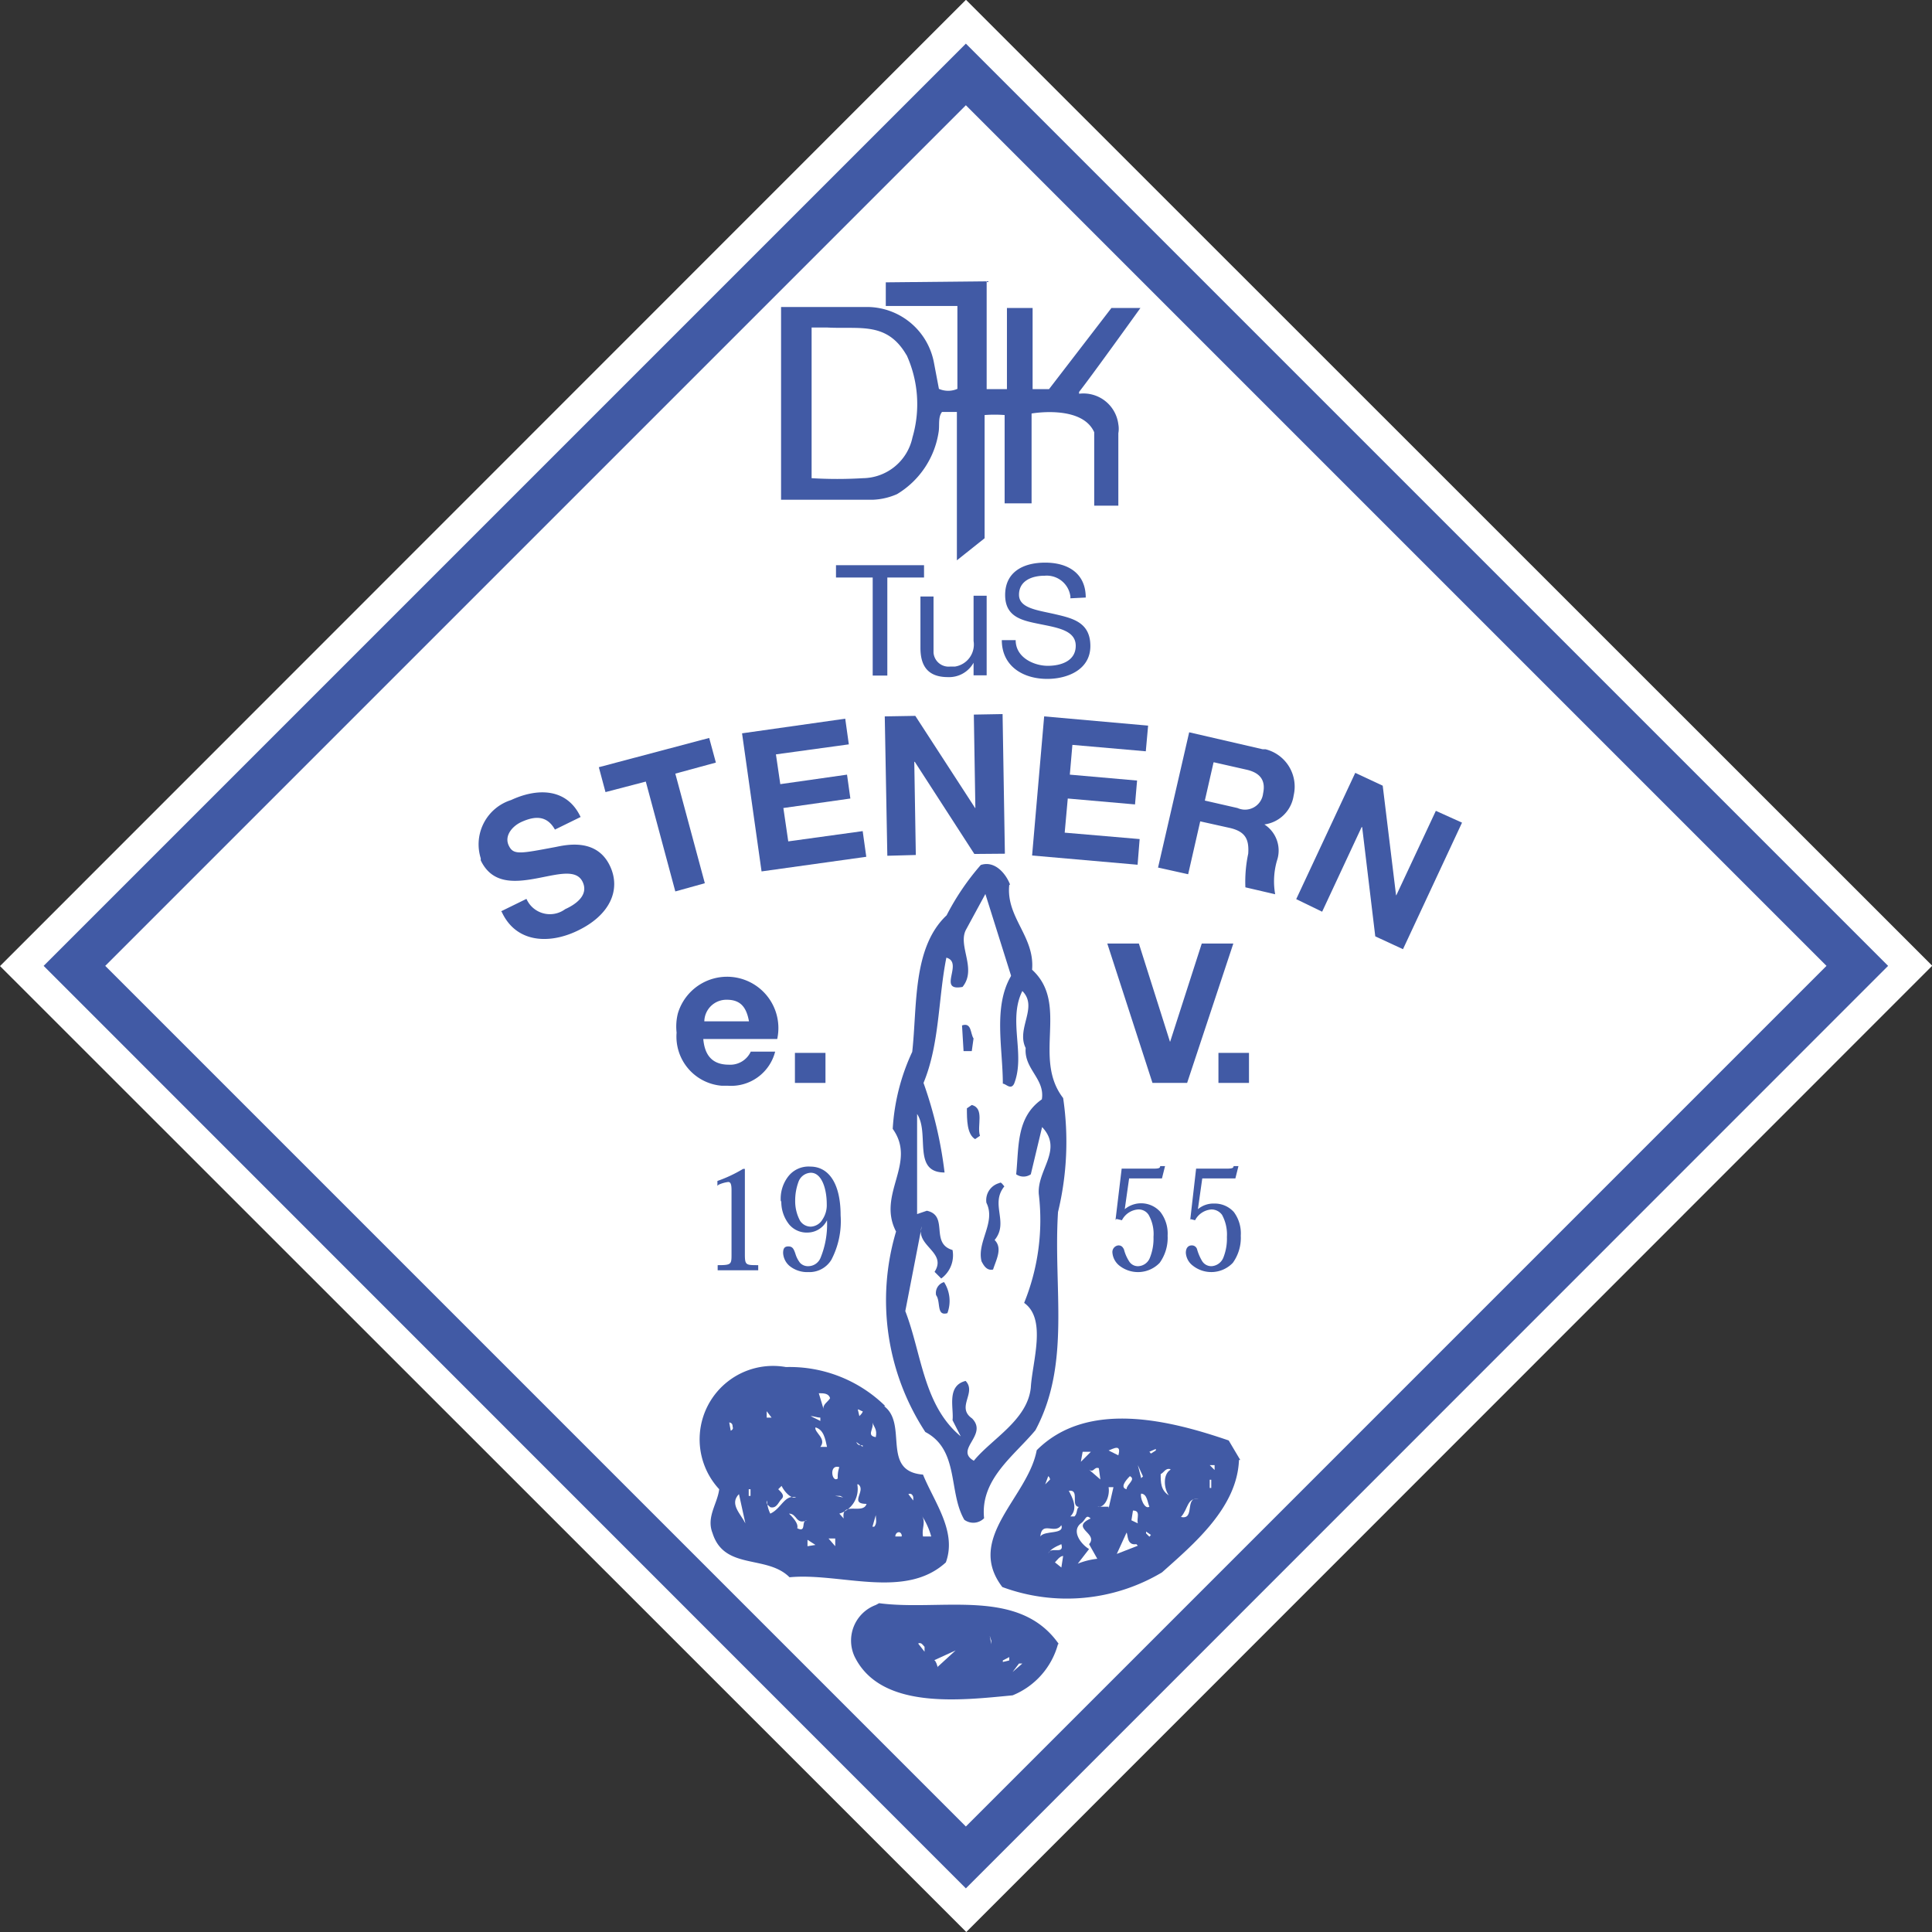 <svg id="Ebene_1" data-name="Ebene 1" xmlns="http://www.w3.org/2000/svg" viewBox="0 0 75.27 75.28"><rect x="0" y="0" width="75.27" height="75.28" fill="#333333" stroke="none"/><defs><style>.cls-1{fill:#fff;}.cls-2,.cls-3{fill:#415aa5;}.cls-3{fill-rule:evenodd;}</style></defs><rect class="cls-1" x="9.32" y="9.32" width="53.23" height="53.23" transform="translate(-13.18 37.64) rotate(-45.01)"/><path class="cls-2" d="M46.57,55.18c-.07,1.84-1.72,3.24-3,4.38a7.24,7.24,0,0,1-6.22.57c-1.46-1.91,1-3.49,1.34-5.33,2-2,5.26-1.14,7.48-.38l.45.76Z" transform="translate(1.7 1.7)"/><path class="cls-2" d="M37.62,32.78c-.13,1.27,1,2,.89,3.3,1.46,1.34,0,3.43,1.21,5a11.64,11.64,0,0,1-.2,4.44c-.19,3,.51,5.9-.88,8.5-.83,1-2.16,1.91-2,3.43a.59.59,0,0,1-.77.06c-.63-1.08-.19-2.72-1.52-3.42a9.37,9.37,0,0,1-1.14-7.81c-.76-1.46.83-2.66-.13-4a8.2,8.2,0,0,1,.76-3c.2-1.77,0-4.06,1.34-5.32A9.75,9.75,0,0,1,36.51,32c.57-.19,1,.38,1.14.76Z" transform="translate(1.7 1.7)"/><path class="cls-1" d="M37.68,36.34c-.69,1.2-.31,2.79-.31,4.18.12,0,.31.26.44,0,.45-1.14-.25-2.47.32-3.61.63.63-.25,1.46.13,2.22-.07.82.76,1.2.63,2-1,.7-.89,1.84-1,2.92a.5.5,0,0,0,.57,0l.44-1.84c.83.88-.19,1.65-.13,2.6a8.58,8.58,0,0,1-.57,4.25c.89.63.32,2.28.26,3.3-.13,1.27-1.53,2-2.22,2.85-.77-.44.57-1-.07-1.65-.63-.44.19-1-.25-1.46-.76.19-.45,1.08-.51,1.53l.32.63c-1.46-1.21-1.52-3.23-2.16-4.88l.64-3.3c-.26.76,1,1,.5,1.77l.26.26A1.12,1.12,0,0,0,35.41,47c-.89-.26-.13-1.34-1-1.53l-.38.13V41.7c.5.76-.2,2.28,1.07,2.28a16.11,16.11,0,0,0-.82-3.49c.63-1.52.57-3.29.89-4.88.69.19-.38,1.33.63,1.14.57-.7-.19-1.59.13-2.22l.76-1.4,1,3.18Z" transform="translate(1.7 1.7)"/><path class="cls-2" d="M36.23,38.75l-.07.5h-.32l-.06-1c.38-.13.32.32.45.51Z" transform="translate(1.7 1.7)"/><path class="cls-2" d="M36.48,42.55l-.19.13c-.32-.19-.32-.76-.32-1.2l.19-.13C36.67,41.48,36.35,42.17,36.48,42.55Z" transform="translate(1.7 1.7)"/><path class="cls-2" d="M37.43,44.52c-.57.7.19,1.4-.38,2.09.32.32.06.77-.06,1.15-.26.06-.38-.19-.45-.32-.19-.76.57-1.52.19-2.28a.69.69,0,0,1,.51-.77C37.3,44.33,37.37,44.46,37.43,44.52Z" transform="translate(1.7 1.7)"/><path class="cls-2" d="M35.21,49.46c-.44.13-.25-.45-.44-.7a.44.44,0,0,1,.31-.51,1.36,1.36,0,0,1,.13,1.21Z" transform="translate(1.7 1.7)"/><path class="cls-1" d="M36.86,51.37c-.89-.44.06-1.39-.19-2C37.75,49.75,36.54,50.7,36.86,51.37Z" transform="translate(1.7 1.7)"/><path class="cls-2" d="M32.74,53.08c.95.7-.13,2.54,1.52,2.67.44,1.08,1.33,2.22.89,3.42-1.59,1.46-4.13.39-6.09.58-.89-.89-2.54-.26-3-1.72-.25-.63.19-1.14.26-1.71a2.86,2.86,0,0,1,2.6-4.76,5.32,5.32,0,0,1,3.87,1.52Z" transform="translate(1.7 1.7)"/><path class="cls-1" d="M37.49,52.13c-.19.7.19,1.65-.57,2.1l-.25-.13c.82-.57-.32-1.71.7-2.09Z" transform="translate(1.7 1.7)"/><path class="cls-1" d="M30.64,52.77c-.06.13-.31.25-.25.44l-.19-.63C30.39,52.58,30.58,52.58,30.64,52.77Z" transform="translate(1.7 1.7)"/><path class="cls-1" d="M31.91,53.28c0,.06-.06.12-.13.19l-.06-.26C31.78,53.21,31.85,53.28,31.91,53.28Z" transform="translate(1.7 1.7)"/><polygon class="cls-1" points="29.87 55.23 29.87 54.98 30.06 55.23 29.87 55.23 29.87 55.23"/><path class="cls-1" d="M30.26,53.53v.13l-.38-.19C30,53.47,30.14,53.53,30.26,53.53Z" transform="translate(1.7 1.7)"/><path class="cls-1" d="M26.84,53.85c0,.06.06.12-.07.19l-.06-.32A.13.13,0,0,1,26.84,53.85Z" transform="translate(1.7 1.7)"/><path class="cls-1" d="M32.42,54.29c-.38-.06-.06-.32-.13-.57C32.36,53.91,32.48,54,32.42,54.29Z" transform="translate(1.7 1.7)"/><path class="cls-1" d="M30.52,54.67h-.26c.26-.32-.25-.57-.19-.76C30.39,54,30.45,54.35,30.52,54.67Z" transform="translate(1.7 1.7)"/><path class="cls-1" d="M31.91,54.61v.06l-.25-.19C31.72,54.61,31.78,54.61,31.91,54.61Z" transform="translate(1.7 1.7)"/><path class="cls-1" d="M41.87,55l-.38-.19C41.68,54.74,42,54.54,41.87,55Z" transform="translate(1.7 1.7)"/><polygon class="cls-1" points="45.03 56.45 45.03 56.51 44.84 56.63 44.78 56.56 45.03 56.45 45.03 56.45"/><polygon class="cls-1" points="42.11 56.95 42.18 56.56 42.5 56.56 42.11 56.95 42.11 56.95"/><polygon class="cls-1" points="44.46 57.59 44.33 57.08 44.53 57.52 44.46 57.59 44.46 57.59"/><polygon class="cls-1" points="47.32 57.27 47.13 57.08 47.32 57.08 47.32 57.27 47.32 57.27"/><path class="cls-1" d="M31,55.46a1.09,1.09,0,0,0-.06.44C30.71,56.09,30.58,55.33,31,55.46Z" transform="translate(1.7 1.7)"/><path class="cls-1" d="M41.17,55.94l-.44-.38c.19.13.19-.13.38-.06Z" transform="translate(1.7 1.7)"/><path class="cls-1" d="M43.9,55.56c-.31.19-.25.76-.06,1-.32-.2-.32-.51-.32-.83.13-.06.19-.25.38-.19Z" transform="translate(1.7 1.7)"/><path class="cls-1" d="M39.21,55.94l-.19.19.12-.32A.21.21,0,0,1,39.21,55.94Z" transform="translate(1.7 1.7)"/><path class="cls-1" d="M42.19,56.32c-.25-.06-.06-.32.13-.51C42.57,55.94,42.19,56.13,42.19,56.32Z" transform="translate(1.7 1.7)"/><polygon class="cls-1" points="47.13 57.65 47.19 57.65 47.19 57.97 47.13 57.97 47.13 57.65 47.13 57.65"/><path class="cls-1" d="M31.74,56.13c.32.25-.38.76.32.76-.13.44-1-.13-.89.57L31,57.27a1,1,0,0,0,.7-1.14Z" transform="translate(1.7 1.7)"/><path class="cls-1" d="M29.31,56.64c-.44-.13-.57.44-1,.63a1.28,1.28,0,0,1-.13-.51c-.06.13.06.19.13.26.25.06.31-.19.44-.32s0-.25-.13-.38l.13-.13c.13.26.38.51.57.45Z" transform="translate(1.7 1.7)"/><path class="cls-1" d="M41.49,57,41.05,57c.31.07.5-.44.44-.76h.19l-.19.83Z" transform="translate(1.7 1.7)"/><polygon class="cls-1" points="29.17 58.02 29.24 58.02 29.24 58.28 29.17 58.28 29.17 58.02 29.17 58.02"/><path class="cls-1" d="M40.35,57c-.13.07-.06.26-.19.38H40c.32-.31.07-.75-.06-1,.44-.06.06.57.38.63Z" transform="translate(1.7 1.7)"/><path class="cls-1" d="M27.34,57.65c-.19-.38-.63-.76-.25-1.14Z" transform="translate(1.7 1.7)"/><path class="cls-1" d="M33.88,56.64v.12l-.19-.25C33.81,56.45,33.88,56.58,33.88,56.64Z" transform="translate(1.7 1.7)"/><path class="cls-1" d="M43.08,57c-.19.13-.38-.38-.32-.51C43,56.51,43,56.83,43.08,57Z" transform="translate(1.7 1.7)"/><polygon class="cls-1" points="32.85 58.34 32.54 58.28 32.73 58.28 32.85 58.34 32.85 58.34"/><path class="cls-1" d="M45,56.7c-.57-.12-.12.83-.69.7C44.6,57.08,44.54,56.64,45,56.7Z" transform="translate(1.7 1.7)"/><path class="cls-1" d="M42.63,57.65l-.25-.12.06-.38C42.76,57.15,42.57,57.46,42.63,57.65Z" transform="translate(1.7 1.7)"/><path class="cls-1" d="M29.74,57.53c-.25,0,0,.5-.38.31.06-.19-.19-.44-.32-.57C29.36,57.27,29.3,57.72,29.74,57.53Z" transform="translate(1.7 1.7)"/><path class="cls-1" d="M32.36,57.78h-.07l.13-.45C32.42,57.46,32.48,57.65,32.36,57.78Z" transform="translate(1.7 1.7)"/><path class="cls-1" d="M34.58,58.16h-.32c-.06-.32.13-.57-.06-.83A2.84,2.84,0,0,1,34.58,58.16Z" transform="translate(1.7 1.7)"/><path class="cls-1" d="M40.79,57.46c-.82.38.32.57-.06,1l.32.57a2.83,2.83,0,0,0-.76.19l.44-.57c-.32-.19-.7-.7-.32-1C40.6,57.53,40.6,57.27,40.79,57.46Z" transform="translate(1.7 1.7)"/><path class="cls-1" d="M38.83,58.16c.06-.63.57-.06.82-.44C39.78,58.1,39,57.91,38.83,58.16Z" transform="translate(1.7 1.7)"/><path class="cls-1" d="M33.43,58.1v.06h-.25C33.18,58,33.37,57.91,33.43,58.1Z" transform="translate(1.7 1.7)"/><path class="cls-1" d="M42.57,58.46l.06.06-.82.32.38-.83c.06.07,0,.51.38.45Z" transform="translate(1.7 1.7)"/><polygon class="cls-1" points="44.65 59.74 44.65 59.67 44.84 59.8 44.78 59.87 44.65 59.74 44.65 59.74"/><polygon class="cls-1" points="32.54 60.24 32.28 59.94 32.54 59.94 32.54 60.24 32.54 60.24"/><polygon class="cls-1" points="31.46 60.24 31.46 59.99 31.77 60.19 31.46 60.24 31.46 60.24"/><path class="cls-1" d="M39.65,58.46c.13.44-.44.06-.51.37C39.21,58.64,39.52,58.52,39.65,58.46Z" transform="translate(1.7 1.7)"/><path class="cls-1" d="M39.65,59.37l-.25-.2c.06-.06.19-.25.32-.25Z" transform="translate(1.7 1.7)"/><path class="cls-2" d="M39.52,62.35a3,3,0,0,1-1.77,2c-2,.19-5.14.58-6.16-1.52a1.48,1.48,0,0,1,.83-2l.13-.07c2.41.32,5.45-.63,7,1.59Z" transform="translate(1.7 1.7)"/><polygon class="cls-1" points="38.62 64.06 38.56 63.73 38.62 63.92 38.62 64.06 38.62 64.06"/><path class="cls-1" d="M34.32,62.46v.19l-.25-.32C34.2,62.27,34.26,62.4,34.32,62.46Z" transform="translate(1.7 1.7)"/><path class="cls-1" d="M34.83,63.24c.06.38,0-.19-.13-.26l.83-.38-.7.64Z" transform="translate(1.7 1.7)"/><polygon class="cls-1" points="39.32 64.56 39.32 64.69 39.07 64.75 39.07 64.69 39.32 64.56 39.32 64.56"/><polygon class="cls-1" points="39.45 65.14 39.7 64.81 39.83 64.81 39.45 65.14 39.45 65.14"/><path class="cls-2" d="M71.86,35.93,35.93,71.87,0,35.93,35.93,0Zm-2.4,0L35.93,2.4,2.4,35.93,35.93,69.46Z" transform="translate(1.7 1.7)"/><path class="cls-3" d="M33.62,12.13a4.62,4.62,0,0,1,.23,3.21,2,2,0,0,1-1.93,1.59,16.68,16.68,0,0,1-2,0V11.06h.61c1.27.07,2.33-.24,3.09,1.08Zm3.12-2.87v4.2h.79V10.3h1v3.16h.64L41.6,10.3h1.13s-1.88,2.62-2.39,3.27v.07a1.37,1.37,0,0,1,1.53,1.19,1,1,0,0,1,0,.35V18h-.94V15.14c-.48-1.08-2.44-.73-2.44-.73v3.5H37.44V14.47a5.08,5.08,0,0,0-.78,0v4.8l-1.08.86V14.35H35c-.16.2-.09.52-.13.77a3.42,3.42,0,0,1-1.62,2.43,2.58,2.58,0,0,1-.94.22H28.73V10.26H32.1a2.66,2.66,0,0,1,2.59,2.19l.19,1a.9.9,0,0,0,.72,0V10.22H32.81V9.3Z" transform="translate(1.7 1.7)"/><path class="cls-2" d="M17.84,33.81c.55,1.22,1.83,1.28,2.92.77,1.33-.62,1.73-1.63,1.31-2.53-.52-1.12-1.73-.83-2.13-.75-1.39.26-1.64.32-1.82-.06s.14-.75.48-.91c.52-.24,1-.28,1.32.29l1-.49c-.53-1.13-1.68-1.14-2.71-.66a1.81,1.81,0,0,0-1.18,2.27l0,.08c.44.92,1.3.86,2.13.71s1.59-.4,1.84.13-.3.89-.68,1.06a1,1,0,0,1-1.4-.21,1.18,1.18,0,0,1-.11-.19l-1,.49Z" transform="translate(1.7 1.7)"/><polygon class="cls-2" points="26.31 34.73 27.46 34.41 26.31 30.14 27.89 29.71 27.63 28.75 23.33 29.89 23.59 30.86 25.16 30.45 26.31 34.73 26.31 34.73"/><polygon class="cls-2" points="29.67 33.95 33.75 33.38 33.61 32.38 30.71 32.78 30.52 31.48 33.13 31.11 33 30.18 30.4 30.55 30.23 29.39 33.07 29 32.93 28 28.91 28.57 29.67 33.95 29.67 33.95"/><polygon class="cls-3" points="34.57 33.34 35.68 33.31 35.62 29.68 35.64 29.68 37.96 33.27 39.15 33.26 39.06 27.82 37.94 27.84 38 31.48 37.99 31.48 35.66 27.89 34.47 27.91 34.57 33.34 34.57 33.34"/><polygon class="cls-2" points="40.21 33.33 44.32 33.69 44.4 32.69 41.48 32.44 41.6 31.11 44.22 31.34 44.3 30.41 41.68 30.18 41.78 29.02 44.64 29.27 44.73 28.27 40.68 27.91 40.21 33.33 40.21 33.33"/><path class="cls-3" d="M43.42,32.1l1.17.26.47-2.06,1.17.26c.58.14.74.43.7,1a5.24,5.24,0,0,0-.11,1.31l1.16.27a2.9,2.9,0,0,1,.07-1.31,1.21,1.21,0,0,0-.49-1.41h0a1.33,1.33,0,0,0,1.14-1.13,1.5,1.5,0,0,0-1.1-1.8l-.11,0-2.86-.66-1.22,5.3ZM45.6,28l1.28.29c.51.12.74.41.63.92a.71.71,0,0,1-.78.63.79.79,0,0,1-.22-.06l-1.27-.29L45.58,28Z" transform="translate(1.7 1.7)"/><polygon class="cls-2" points="50.5 35.03 51.51 35.52 53.05 32.22 53.07 32.23 53.58 36.48 54.66 36.98 56.96 32.05 55.94 31.59 54.4 34.88 54.39 34.88 53.87 30.61 52.8 30.11 50.5 35.03 50.5 35.03"/><path class="cls-3" d="M28.58,38.78a2,2,0,0,0-3.87-1,2.1,2.1,0,0,0-.05.75,1.92,1.92,0,0,0,1.76,2.07h.24a1.77,1.77,0,0,0,1.84-1.33h-.95a.88.88,0,0,1-.85.51c-.6,0-.94-.31-1-1Zm-2.84-.69a.86.86,0,0,1,.88-.84h0c.53,0,.76.29.86.84Z" transform="translate(1.7 1.7)"/><polygon class="cls-2" points="30.97 42.19 32.16 42.19 32.16 41.02 30.97 41.02 30.97 42.19 30.97 42.19"/><polygon class="cls-2" points="48.05 36.76 46.82 36.76 45.59 40.58 45.58 40.58 44.37 36.76 43.14 36.76 44.9 42.19 46.25 42.19 48.05 36.76 48.05 36.76"/><polygon class="cls-2" points="47.47 42.19 48.66 42.19 48.66 41.02 47.47 41.02 47.47 42.19 47.47 42.19"/><path class="cls-2" d="M26.29,44.46a1.27,1.27,0,0,1,.38-.11c.1,0,.13.1.13.33v2.47c0,.41,0,.44-.54.44v.2h1.58v-.2c-.49,0-.52,0-.52-.44V43.84h-.07a5.36,5.36,0,0,1-1,.47v.19Z" transform="translate(1.7 1.7)"/><path class="cls-3" d="M28.74,45.08a1.41,1.41,0,0,0,.31.93.89.89,0,0,0,.71.31.85.85,0,0,0,.76-.48h0a3.46,3.46,0,0,1-.25,1.46.52.52,0,0,1-.48.33.42.42,0,0,1-.32-.13,1.06,1.06,0,0,1-.18-.35c-.07-.21-.12-.29-.28-.29s-.2.1-.2.26a.71.71,0,0,0,.25.5,1.09,1.09,0,0,0,.73.24,1,1,0,0,0,.9-.48,3.24,3.24,0,0,0,.36-1.73c0-1.3-.5-1.9-1.18-1.9a1,1,0,0,0-.85.37,1.42,1.42,0,0,0-.3,1Zm.54,0a2.1,2.1,0,0,1,.13-.74.53.53,0,0,1,.48-.35c.43,0,.62.64.62,1.22a1,1,0,0,1-.16.59.56.56,0,0,1-.46.29.5.5,0,0,1-.42-.23,1.6,1.6,0,0,1-.19-.77Z" transform="translate(1.7 1.7)"/><path class="cls-3" d="M41.8,45.79l.21.05a.77.77,0,0,1,.63-.42.46.46,0,0,1,.41.21,1.51,1.51,0,0,1,.19.86,2,2,0,0,1-.14.81.51.51,0,0,1-.45.33.4.4,0,0,1-.36-.19,1.57,1.57,0,0,1-.2-.46c-.06-.13-.13-.16-.22-.16a.26.26,0,0,0-.23.29.72.72,0,0,0,.26.49,1.17,1.17,0,0,0,1.58-.1,1.67,1.67,0,0,0,.31-1.06,1.38,1.38,0,0,0-.28-.92,1,1,0,0,0-1.39-.11h0l.17-1.2h1.28l.12-.48H43.5c0,.08-.06.1-.27.1H42l-.24,2Z" transform="translate(1.7 1.7)"/><path class="cls-3" d="M44.66,45.79l.2.05a.78.78,0,0,1,.64-.42.51.51,0,0,1,.41.21,1.6,1.6,0,0,1,.19.86,2,2,0,0,1-.14.81.53.53,0,0,1-.46.33.42.42,0,0,1-.36-.19,1.89,1.89,0,0,1-.2-.46.21.21,0,0,0-.21-.16c-.12,0-.23.08-.23.29a.68.68,0,0,0,.26.49,1.16,1.16,0,0,0,1.57-.1,1.67,1.67,0,0,0,.31-1.06,1.39,1.39,0,0,0-.27-.92,1,1,0,0,0-.76-.33.94.94,0,0,0-.64.22h0l.17-1.2h1.29l.12-.48h-.19c0,.08-.07.1-.28.1H44.9l-.23,2Z" transform="translate(1.7 1.7)"/><polygon class="cls-2" points="34 26.32 34.57 26.32 34.57 22.5 36 22.5 36 22.02 32.57 22.02 32.57 22.5 34 22.5 34 26.32 34 26.32"/><path class="cls-2" d="M36.74,21.51h-.51v1.76a.87.87,0,0,1-.73,1h-.19a.59.59,0,0,1-.64-.54V21.54h-.51v2c0,.67.26,1.14,1.07,1.14a1.09,1.09,0,0,0,1-.56h0v.49h.51V21.5Z" transform="translate(1.7 1.7)"/><path class="cls-2" d="M40.6,21.58c0-.95-.7-1.36-1.58-1.36s-1.56.38-1.56,1.26.69,1,1.38,1.14,1.37.25,1.37.84-.57.78-1.09.78-1.25-.31-1.25-1h-.54c0,1,.81,1.51,1.77,1.51.79,0,1.68-.36,1.68-1.28s-.68-1.08-1.37-1.24S38,22,38,21.47s.48-.74,1-.74a.93.93,0,0,1,1,.79.28.28,0,0,1,0,.09Z" transform="translate(1.7 1.7)"/></svg>